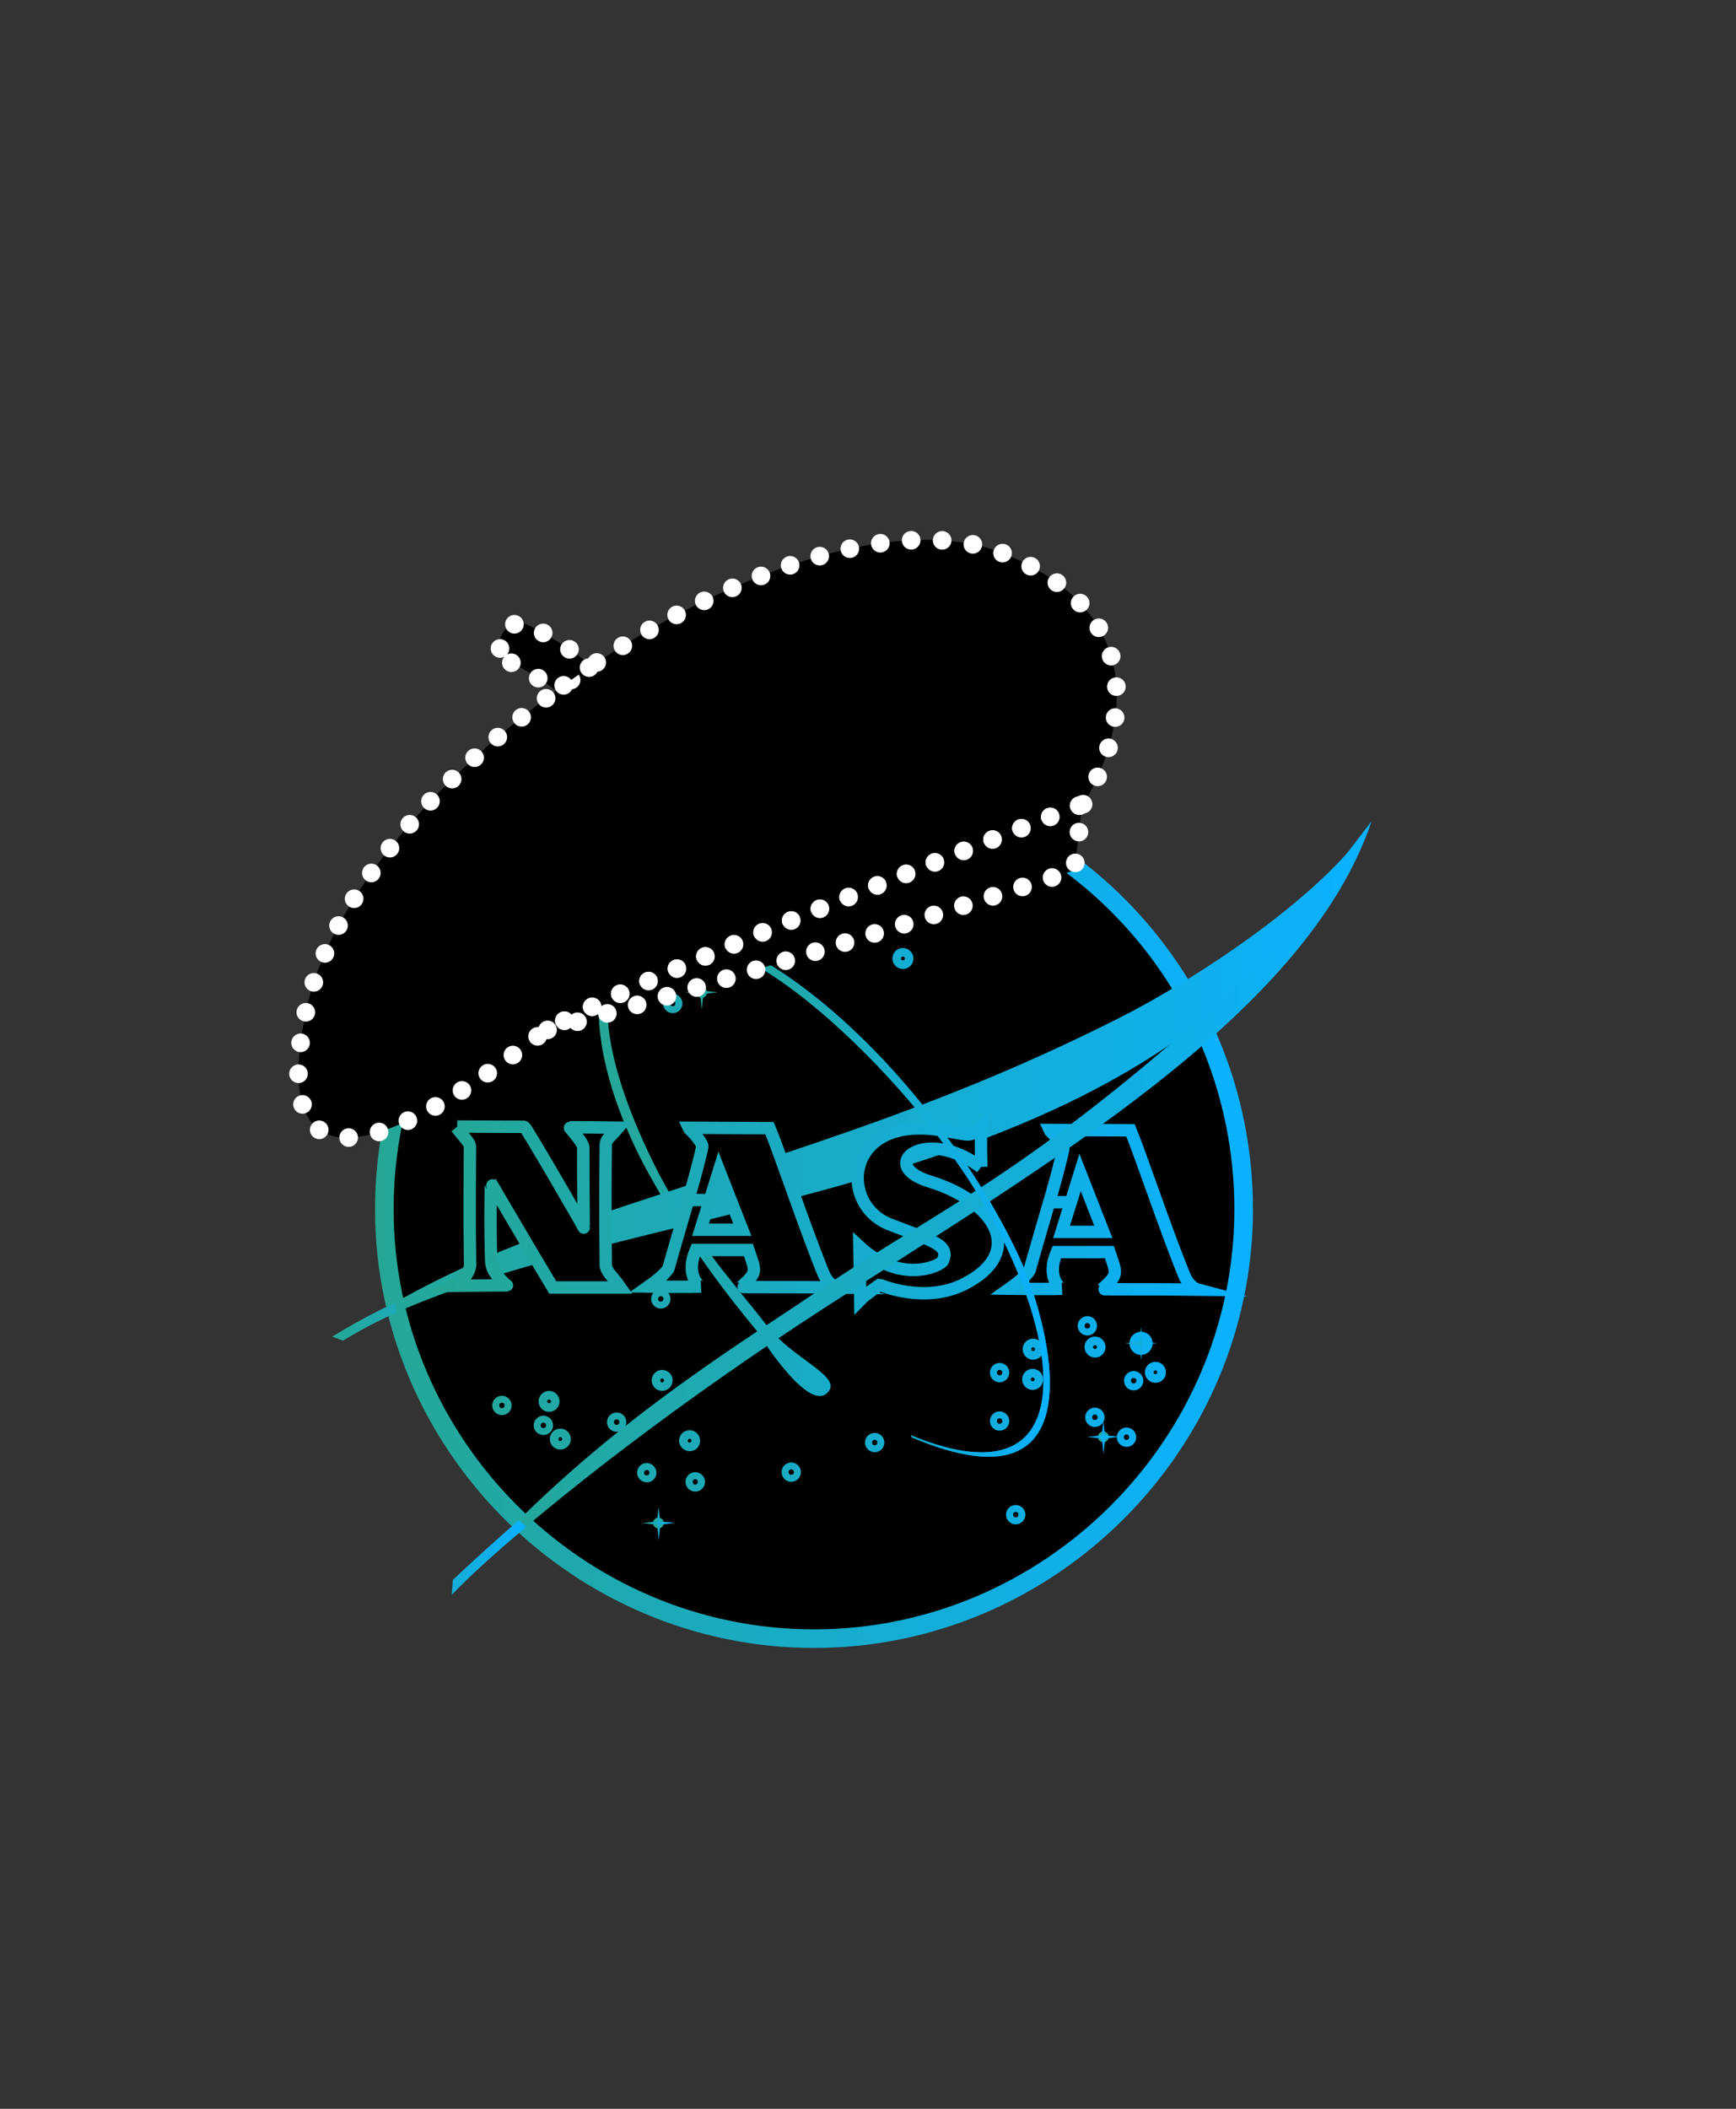 <?xml version="1.0" encoding="UTF-8"?>
<svg xmlns="http://www.w3.org/2000/svg" xmlns:xlink="http://www.w3.org/1999/xlink" id="Calque_1" data-name="Calque 1" viewBox="0 0 280 340">
  <rect x="0" y="0" width="280" height="340" fill="#333333" stroke="none"/>
  <defs>
    <style>
      .cls-1 {
        fill: url(#Dégradé_sans_nom_9-12);
      }

      .cls-1, .cls-2, .cls-3, .cls-4, .cls-5, .cls-6, .cls-7, .cls-8, .cls-9, .cls-10 {
        stroke-width: 0px;
      }

      .cls-2 {
        fill: url(#Dégradé_sans_nom_9-10);
      }

      .cls-3 {
        fill: url(#Dégradé_sans_nom_9-11);
      }

      .cls-11 {
        stroke: url(#Dégradé_sans_nom_9);
      }

      .cls-11, .cls-12 {
        stroke-linecap: round;
        stroke-linejoin: round;
        stroke-width: 3px;
      }

      .cls-12 {
        stroke: #fff;
        stroke-dasharray: 0 5;
      }

      .cls-4 {
        fill: url(#Dégradé_sans_nom_9-8);
      }

      .cls-5 {
        fill: url(#Dégradé_sans_nom_9-7);
      }

      .cls-6 {
        fill: url(#Dégradé_sans_nom_9-5);
      }

      .cls-7 {
        fill: url(#Dégradé_sans_nom_9-6);
      }

      .cls-8 {
        fill: url(#Dégradé_sans_nom_9-3);
      }

      .cls-9 {
        fill: url(#Dégradé_sans_nom_9-9);
      }

      .cls-10 {
        fill: url(#Dégradé_sans_nom_9-2);
      }

      .cls-13 {
        stroke: url(#Dégradé_sans_nom_9-4);
        stroke-miterlimit: 10;
        stroke-width: 2px;
      }
    </style>
    <linearGradient id="Dégradé_sans_nom_9" data-name="Dégradé sans nom 9" x1="60.48" y1="194.97" x2="202.09" y2="194.97" gradientUnits="userSpaceOnUse">
      <stop offset="0" stop-color="#26a795"></stop>
      <stop offset="1" stop-color="#09b1ff"></stop>
    </linearGradient>
    <linearGradient id="Dégradé_sans_nom_9-2" data-name="Dégradé sans nom 9" x1="96.58" y1="192.13" x2="169.33" y2="192.13" xlink:href="#Dégradé_sans_nom_9"></linearGradient>
    <linearGradient id="Dégradé_sans_nom_9-3" data-name="Dégradé sans nom 9" x1="54.84" y1="174.19" x2="221.23" y2="174.19" xlink:href="#Dégradé_sans_nom_9"></linearGradient>
    <linearGradient id="Dégradé_sans_nom_9-4" data-name="Dégradé sans nom 9" x1="69.01" y1="188.12" x2="201.2" y2="188.12" xlink:href="#Dégradé_sans_nom_9"></linearGradient>
    <linearGradient id="Dégradé_sans_nom_9-5" data-name="Dégradé sans nom 9" x1="177.09" y1="223.24" x2="186.67" y2="223.24" xlink:href="#Dégradé_sans_nom_9"></linearGradient>
    <linearGradient id="Dégradé_sans_nom_9-6" data-name="Dégradé sans nom 9" x1="112.31" y1="196.77" x2="180.59" y2="196.77" xlink:href="#Dégradé_sans_nom_9"></linearGradient>
    <linearGradient id="Dégradé_sans_nom_9-7" data-name="Dégradé sans nom 9" x1="110.55" y1="150.44" x2="146.35" y2="150.44" xlink:href="#Dégradé_sans_nom_9"></linearGradient>
    <linearGradient id="Dégradé_sans_nom_9-8" data-name="Dégradé sans nom 9" x1="105.34" y1="191.4" x2="148.11" y2="191.4" xlink:href="#Dégradé_sans_nom_9"></linearGradient>
    <linearGradient id="Dégradé_sans_nom_9-9" data-name="Dégradé sans nom 9" x1="103.6" y1="245.6" x2="108.85" y2="245.6" xlink:href="#Dégradé_sans_nom_9"></linearGradient>
    <linearGradient id="Dégradé_sans_nom_9-10" data-name="Dégradé sans nom 9" x1="73.65" y1="194.21" x2="221.22" y2="194.21" xlink:href="#Dégradé_sans_nom_9"></linearGradient>
    <linearGradient id="Dégradé_sans_nom_9-11" data-name="Dégradé sans nom 9" x1="53.58" y1="233.58" x2="84.87" y2="233.58" xlink:href="#Dégradé_sans_nom_9"></linearGradient>
    <linearGradient id="Dégradé_sans_nom_9-12" data-name="Dégradé sans nom 9" x1="117.39" y1="193.4" x2="169.32" y2="193.4" xlink:href="#Dégradé_sans_nom_9"></linearGradient>
  </defs>
  <g>
    <path class="cls-11" d="M200.59,194.97c0,37.98-31.29,69.23-69.3,69.23s-69.3-31.26-69.3-69.23,30.56-69.23,69.3-69.23,69.3,31.26,69.3,69.23"></path>
    <path class="cls-10" d="M146.91,231.41c29.61,12.18,24.47-18.6,8.69-42.17-8.95-13.35-20.61-24.48-27.97-29.84-24.4-17.81-39.46-7.01-22.23,28.11,5.57,11.35,12.72,19.02,18.31,26.24,4.27,5.51,12.58,8.28,9.65,10.89-3.3,2.95-11.29-10.06-11.29-10.06-5.9-7.12-11.53-14.71-17.32-25.13-13.24-23.8-11.33-48.09,12.64-37.51,20.34,8.98,39.78,34.19,47.59,52.08,3.61,8.26,13.45,40.96-17.89,27.74"></path>
    <path class="cls-8" d="M54.84,215.5c13.03-8.67,25.38-14.28,46.39-21.22,29.53-9.76,51.76-16.31,79.03-30.02,12.21-6.13,33.39-19.89,40.96-31.85-2.27,4.63-9.29,13.64-12.47,17.62-37,46.33-115.82,43.7-153.39,65.95"></path>
    <path class="cls-13" d="M73.74,181.63c11.92.09,10.75-.02,10.89.12.21,0,9.52,16.03,9.52,16.17,0,.07-.07-5.7-.07-12.91,0-.83-2.29-3.26-2.22-3.26,3.4,0,7.85.07,7.85.07-1.67,1.94-2,1.78-2.01,2.99-.05,3.86-.09,11,0,19.02.01,1.2.9,1.67,2.36,3.75h-10.91c-3.54-5.9-10.04-16.97-10-16.93.05.05-.14,6.94.07,12.49.07,1.83.9,2.43,2.43,4.1,0,0,1.76-.05-8.55.07,3.13-1.67,2.71-3.75,2.71-3.82-.11-7.67-.02-14.23-.02-18.46,0-.69-.05-.63-2.2-3.26M111.01,193.48c1-3.48,1.86-6.58,2.26-8.61.07-.35-.76-1.6-2.08-2.85l-.09-.19c6.37.02,13.02.06,13.02.06,1.74,4.23,5.7,16.1,8.68,23.39.79,1.92,2.15,2.29,2.15,2.29-5.42-.07-15.48-.02-15.42-.07,2.71-2.43,2.36-2.43,1.18-5.97h-8.48c-1.74,4.02.54,5.91.83,5.9-1.93.1-8.48,0-8.48,0,3.54-2.5,3.33-3.26,3.33-3.26.97-3.46,2.1-7.26,3.09-10.69h3.48s-1.49,4.79-1.49,4.79h6.74l-3.75-9.58-1.49,4.79h-3.48M169.24,193.83c1-3.47,1.85-6.58,2.26-8.61.07-.35-.77-1.6-2.09-2.85l-.09-.19c6.37.02,13.02.06,13.02.06,1.73,4.23,5.69,16.1,8.68,23.39.79,1.93,2.15,2.29,2.15,2.29-5.42-.07-15.47-.02-15.42-.07,2.71-2.43,2.36-2.43,1.18-5.97h-8.48c-1.74,4.03.54,5.91.83,5.9-1.93.1-8.48,0-8.48,0,3.54-2.5,3.34-3.26,3.34-3.26.97-3.46,2.1-7.26,3.09-10.69h3.48c-.75,2.4-1.49,4.79-1.49,4.79h6.74l-3.75-9.58s-.74,2.39-1.49,4.79h-3.48M158.28,188.14c-.14-4.93,0-6.53,0-6.53-2.15,1.74-1.07,1.51-6.46.62-15.54-2.56-16.73,11.94-8.27,15.2,7.1,2.73,9.61,3.27,8.54,5.83-.35.84-6.81,3.89-13.48-2.29l.14,8.61c.83-.86,3.13-2.43,3.13-2.43.07,0,7.23,3.15,13.69-.14,9.94-5.07,4.98-13.27-5.63-16.52-8.82-2.71-.49-9.02,8.27-2.29M132.26,132.03c0,.31-.25.56-.56.57-.31,0-.56-.25-.56-.57,0-.31.26-.56.56-.56.31,0,.56.25.56.56M136.17,140.57c0,.38-.32.7-.69.7-.38,0-.69-.31-.7-.7,0-.38.31-.69.7-.69s.69.31.69.69M146.33,154.54c0,.38-.31.69-.7.69-.38,0-.69-.31-.69-.69,0-.38.29-.7.67-.7.38,0,.72.32.72.7M130,145.39c0,.31-.25.56-.56.56-.31,0-.56-.25-.57-.56,0-.31.26-.56.57-.56.31,0,.56.25.56.56M136.08,148.6c0,.31-.25.56-.56.56-.31,0-.56-.25-.56-.56,0-.31.26-.56.56-.56s.56.26.56.56M128.18,139.62c0,.38-.31.7-.69.7s-.69-.31-.69-.7.31-.69.69-.69.69.31.69.69M118.98,145.22c0,.31-.25.56-.56.56-.31,0-.56-.25-.56-.56,0-.31.26-.56.56-.56.31,0,.56.25.56.56M120.62,146.34c0,.31-.25.56-.57.57-.31,0-.56-.25-.57-.57.01-.31.28-.55.59-.54.29.01.53.25.54.54M122.27,147.47c0,.31-.25.56-.56.57-.31,0-.56-.25-.56-.57,0-.31.26-.56.56-.56s.56.25.56.56M119.76,149.64c0,.31-.25.56-.57.56-.31,0-.56-.25-.57-.56,0-.31.26-.56.57-.56s.57.26.57.56M106.64,158.84c0,.31-.25.56-.57.56-.31,0-.56-.25-.56-.56s.26-.56.56-.56.57.26.57.56M109.07,161.79c0,.31-.25.56-.56.56-.31,0-.56-.25-.57-.56,0-.31.26-.56.57-.56s.56.25.56.56M107.14,209.42c0,.31-.25.56-.56.56-.31,0-.56-.26-.56-.56s.25-.56.56-.56.56.26.56.56M107.49,222.56c0,.38-.31.69-.69.69s-.69-.31-.69-.69.31-.69.69-.69c.38,0,.69.31.69.69M100.02,229.29c0,.31-.25.56-.56.56-.31,0-.56-.25-.56-.56,0-.31.26-.56.56-.56s.56.25.56.56M91.07,232.02c0,.38-.31.69-.7.69-.38,0-.69-.31-.69-.69,0-.38.31-.69.69-.69.38,0,.69.31.7.69M89.25,225.95c0,.38-.31.69-.69.69-.38,0-.69-.31-.69-.69,0-.38.31-.69.69-.7.38,0,.69.32.69.7M88.21,229.81c0,.31-.26.56-.56.56s-.57-.25-.57-.56.26-.56.57-.56.56.26.56.56M81.52,226.6c0,.31-.25.56-.56.56-.31,0-.56-.25-.57-.56,0-.31.26-.56.57-.56s.56.25.56.56M104.88,237.44c0,.31-.23.56-.54.56s-.59-.26-.59-.56.26-.56.56-.56.56.26.56.56M111.92,232.28c0,.38-.29.7-.67.7s-.72-.31-.72-.7.31-.69.69-.69c.38,0,.69.31.69.69M112.72,238.92c0,.31-.28.57-.59.57-.31,0-.56-.25-.57-.57,0-.31.26-.56.57-.56.31,0,.59.25.59.56M141.64,232.58c0,.31-.25.56-.56.56-.31,0-.56-.25-.57-.56,0-.31.26-.56.57-.56s.56.25.56.56M128.18,237.35c0,.31-.25.56-.56.56-.31,0-.56-.25-.56-.56,0-.31.26-.56.56-.56s.56.26.56.56M164.39,244.21c0,.31-.25.56-.56.56-.31,0-.56-.25-.57-.56,0-.31.26-.56.57-.56s.56.25.56.56M167.34,217.53c0,.38-.31.69-.7.7-.38,0-.69-.31-.7-.7,0-.38.31-.7.7-.7.38,0,.69.31.7.7M161.79,221.3c0,.31-.25.56-.57.56-.31,0-.56-.26-.56-.56s.26-.56.56-.56.57.25.57.56M167.26,222.39c0,.38-.31.7-.7.7s-.7-.31-.7-.7.31-.69.7-.69.7.32.7.69M161.79,229.11c0,.31-.25.56-.57.56-.31,0-.56-.25-.56-.56,0-.31.26-.56.56-.56s.57.25.57.56M175.94,213.76c0,.31-.26.56-.56.56-.31,0-.56-.25-.56-.56,0-.31.26-.56.56-.56s.56.25.56.56M177.31,217.18c0,.38-.29.7-.67.7s-.72-.31-.72-.7.31-.69.69-.69c.38,0,.7.31.7.69M187.06,221.26c0,.38-.31.69-.7.69-.38,0-.69-.31-.7-.69,0-.38.31-.69.7-.7.38,0,.69.31.7.7M177.16,228.51c0,.31-.25.56-.57.56-.31,0-.56-.25-.56-.56,0-.31.26-.56.56-.56s.57.25.57.56M183.41,222.61c0,.31-.25.56-.56.56-.31,0-.56-.25-.56-.56,0-.31.26-.56.56-.56s.56.25.56.56M182.26,231.72c0,.31-.25.56-.56.56-.31,0-.56-.25-.57-.56,0-.31.26-.56.57-.56s.56.26.56.56M184.91,216.58c0,.48-.39.87-.87.87s-.87-.39-.87-.87.39-.87.87-.87.87.39.87.87"></path>
    <path class="cls-6" d="M184.04,213.93l-.26,2.39-2.37.26,2.39.26.26,2.47.26-2.47,2.34-.3-2.36-.22-.26-2.38M178.83,231.67c0,.48-.39.87-.87.87-.48,0-.87-.39-.87-.87,0-.48.39-.87.87-.87.48,0,.87.39.87.87"></path>
    <path class="cls-7" d="M177.97,229.03l-.26,2.39-2.37.26,2.39.26.26,2.47.26-2.47,2.34-.3-2.37-.22-.26-2.38M114.04,160.01c0,.48-.39.87-.87.87-.48,0-.87-.39-.87-.87,0-.48.39-.87.87-.87.48,0,.87.39.87.87"></path>
    <path class="cls-5" d="M113.17,157.36l-.26,2.39-2.37.26,2.39.26.26,2.47.26-2.47,2.34-.3-2.37-.22-.26-2.38M146.35,139.01c0,.48-.39.87-.87.87s-.87-.39-.87-.87.39-.87.87-.87.87.39.87.87"></path>
    <path class="cls-4" d="M145.48,136.36l-.26,2.39-2.37.26,2.39.26.26,2.47.26-2.47,2.34-.3-2.37-.22-.26-2.39M107.07,245.56c0,.48-.39.87-.87.87-.48,0-.87-.39-.87-.87,0-.48.39-.87.87-.87.48,0,.87.39.87.87"></path>
    <path class="cls-9" d="M106.23,242.91l-.26,2.39-2.37.26,2.39.26.26,2.47.26-2.47,2.34-.3-2.37-.22-.26-2.39"></path>
    <path class="cls-2" d="M221.22,132.41c-10.56,31.33-52.87,55.53-88.49,78.62-21.49,13.94-42.82,29.98-57.5,43.63-3.87,3.6.79-1.35-.69.17,20.49-23.6,44.07-37.65,57.1-46.5,22.03-14.97,34.56-18.74,72.58-53.75"></path>
    <path class="cls-3" d="M63.65,210.03c-3.79,1.85-7.19,3.69-10.07,5.48l1.75.64c2.52-1.55,5.55-3.17,8.74-4.6M83.68,245.09c-3.61,3.15-7.16,6.36-10.65,9.64l-.16,2.39c3.29-3.39,7.33-7.05,12-10.94"></path>
    <path class="cls-1" d="M146.91,231.41c29.61,12.18,24.47-18.6,8.69-42.17-8.95-13.35-19.98-23.94-27.97-29.84-9.33-6.89-10.24-7.46-10.24-7.46,20.84,9.89,39.78,34.18,47.59,52.08,3.61,8.26,13.45,40.96-17.89,27.74"></path>
  </g>
  <g>
    <path class="cls-12" d="M174.69,129.66s18.42-27.49-12.65-40.35c-32.01-13.25-104.23,34.3-112.64,73.53-8.41,39.24,27.79,11.6,37.02,4.46,9.23-7.14,88.27-37.64,88.27-37.64Z"></path>
    <path class="cls-12" d="M88.32,166.05c30.17-8.05,84.97-25.72,84.97-25.72l1.26-10.62c-3.29,1.27-71.53,27.67-86.23,36.34Z"></path>
    <path class="cls-12" d="M82.48,106.85c.06.03,3.24,1.54,7.25,4.5,1.88-1.38,3.79-2.72,5.72-4.01-5.29-4.2-9.8-6.35-10.14-6.51-1.66-.78-3.64-.06-4.43,1.6-.78,1.66-.06,3.64,1.6,4.43Z"></path>
  </g>
</svg>
